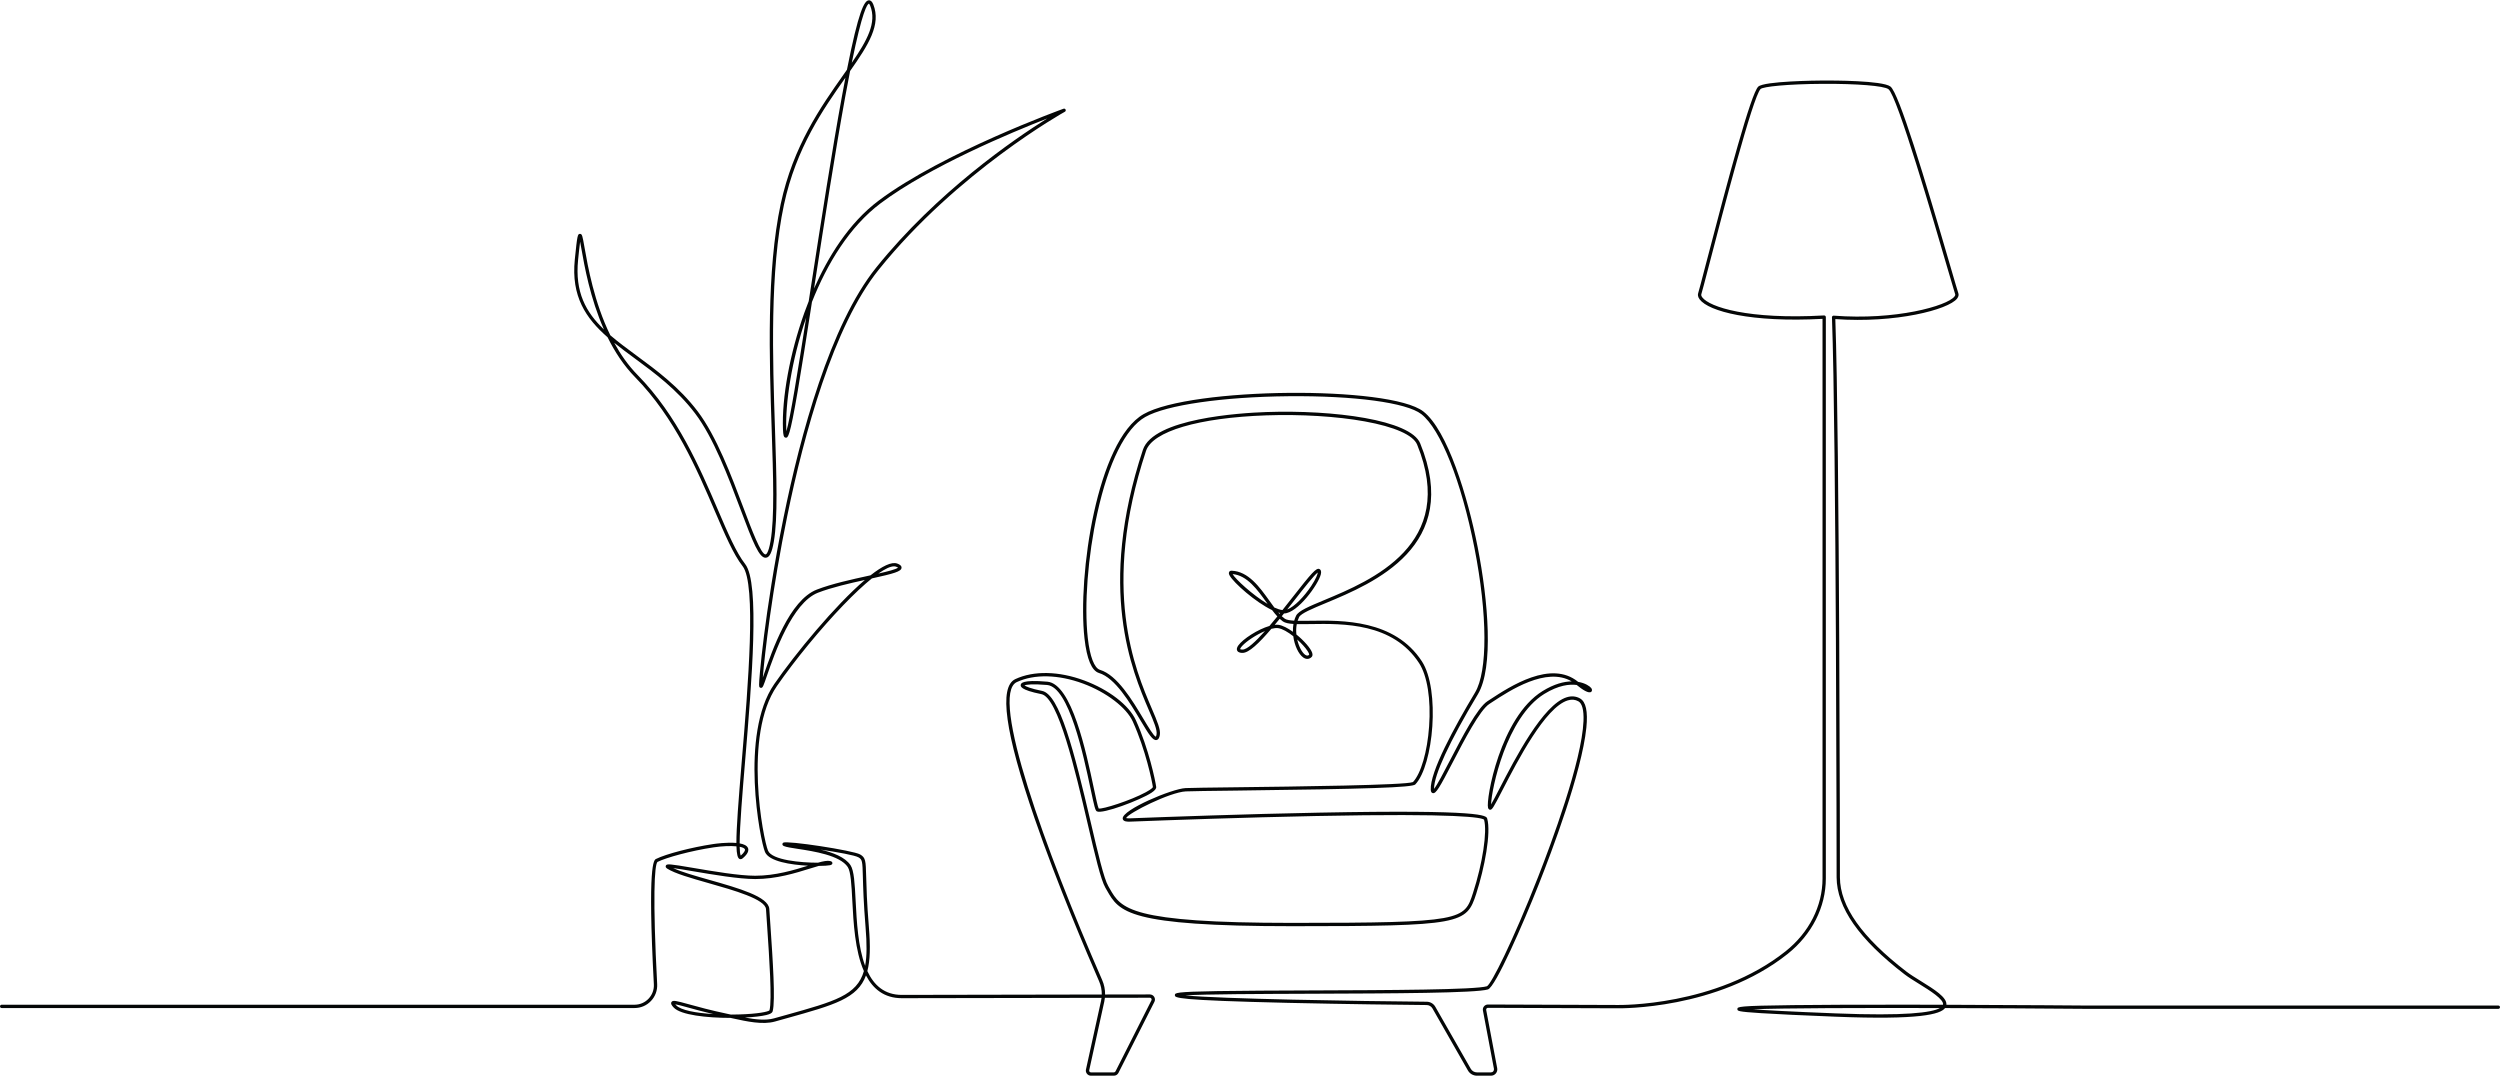 <?xml version="1.0" encoding="UTF-8"?><svg xmlns="http://www.w3.org/2000/svg" xmlns:xlink="http://www.w3.org/1999/xlink" height="215.1" preserveAspectRatio="xMidYMid meet" version="1.0" viewBox="0.0 142.4 500.0 215.1" width="500.0" zoomAndPan="magnify"><g id="change1_1"><path d="M 173.793 143.121 C 173.445 143.203 172.457 144.637 170.352 154.965 C 173.453 150.445 175.383 146.93 174.039 143.535 C 173.898 143.172 173.793 143.121 173.793 143.121 Z M 116.023 190.742 C 115.891 191.711 115.738 193.176 115.621 194.359 C 114.965 200.836 117.176 204.832 120.793 208.301 C 118.016 202.039 116.871 195.531 116.258 192.039 C 116.176 191.574 116.098 191.121 116.023 190.742 Z M 161.23 205.945 C 158.254 214.602 157.059 223.195 157.258 228.258 C 157.266 228.406 157.27 228.539 157.277 228.652 C 158.047 226.055 159.543 216.77 161.23 205.945 Z M 178.801 255.668 C 178.082 255.668 177.016 256.164 175.66 257.117 C 177.559 256.684 179.25 256.25 179.605 255.926 C 179.547 255.883 179.434 255.816 179.211 255.734 C 179.09 255.691 178.953 255.668 178.801 255.668 Z M 246.516 257.219 C 247.082 258.223 250.531 261.406 253.52 263.188 C 253.473 263.117 253.418 263.047 253.367 262.973 C 251.516 260.387 249.426 257.461 246.516 257.219 Z M 263.559 256.898 C 262.859 257.383 260.828 259.973 259.023 262.277 C 258.48 262.969 257.949 263.645 257.434 264.297 C 258.898 263.758 260.855 261.68 262.227 259.625 C 263.207 258.152 263.527 257.242 263.559 256.898 Z M 255.664 264.906 C 255.738 264.996 255.812 265.082 255.891 265.168 C 255.934 265.113 255.98 265.059 256.023 265.004 C 255.906 264.977 255.785 264.945 255.664 264.906 Z M 255.352 267.344 C 255.48 267.344 255.602 267.352 255.715 267.367 C 256.543 267.484 257.578 268.035 258.586 268.766 C 258.57 268.238 258.602 267.711 258.691 267.191 C 257.738 267.133 257.02 266.988 256.582 266.688 C 256.363 266.535 256.148 266.359 255.938 266.164 C 255.602 266.578 255.27 266.98 254.945 267.367 C 255.086 267.352 255.223 267.344 255.352 267.344 Z M 248.035 272.234 C 248.039 272.234 248.133 272.316 248.516 272.316 C 249.422 272.316 251.121 270.723 253 268.609 C 251.258 269.344 249.34 270.605 248.453 271.566 C 248.016 272.039 248.031 272.227 248.035 272.234 Z M 259.441 270.305 C 259.766 271.727 260.41 272.906 261.016 273.344 C 261.43 273.641 261.672 273.508 261.84 273.344 C 261.848 273.273 261.797 273.027 261.48 272.551 C 261.051 271.902 260.301 271.074 259.441 270.305 Z M 282.617 298.801 C 282.617 298.801 282.617 298.801 282.613 298.801 C 282.617 298.801 282.617 298.801 282.617 298.801 Z M 286.84 300.473 Z M 297.902 303.723 Z M 219.762 304.145 Z M 296.824 306.352 Z M 147.934 311.758 C 147.953 312.648 148.02 313.266 148.152 313.52 C 148.781 312.969 149.09 312.496 148.977 312.25 C 148.879 312.031 148.504 311.863 147.934 311.758 Z M 164.102 312.32 C 166.609 312.914 169.031 313.828 170.102 315.434 C 170.816 316.504 170.953 319.148 171.125 322.5 C 171.344 326.715 171.605 331.75 173.027 335.562 C 173.391 333.605 173.383 331.121 173.113 327.863 C 172.703 322.859 172.625 319.75 172.57 317.691 C 172.492 314.652 172.457 314.305 171.695 313.867 C 170.961 313.449 167.492 312.824 164.102 312.32 Z M 153.906 344.457 Z M 135.051 343.258 C 135.098 343.309 135.152 343.375 135.223 343.449 C 136.133 344.445 139.191 345.004 142.652 345.215 C 140.57 344.723 138.895 344.258 137.566 343.891 C 136.496 343.594 135.535 343.332 135.051 343.258 Z M 350.637 344.258 C 353.168 344.449 358.008 344.715 367.109 345.074 C 381.125 345.633 386.355 344.914 387.984 344.012 C 371.77 343.969 356.613 344.02 350.637 344.258 Z M 220.98 341.965 C 220.953 342.223 220.91 342.477 220.855 342.734 L 217.844 356.445 C 217.816 356.551 217.844 356.66 217.91 356.742 C 217.98 356.828 218.082 356.875 218.188 356.875 L 222.777 356.875 C 222.914 356.875 223.035 356.801 223.098 356.68 L 230.289 342.465 C 230.367 342.305 230.305 342.172 230.273 342.117 C 230.242 342.066 230.148 341.949 229.973 341.949 Z M 298.195 357.539 L 295.379 357.539 C 294.641 357.539 293.949 357.141 293.586 356.5 L 286.488 344.078 C 286.254 343.672 285.816 343.414 285.348 343.41 C 281.508 343.379 269.043 343.234 257.645 342.973 C 234.977 342.449 234.977 341.957 234.977 341.434 C 234.977 340.984 234.977 340.758 243.512 340.617 C 248.496 340.535 255.191 340.512 262.277 340.484 C 277.672 340.43 295.117 340.367 297.391 339.648 C 298.23 339.27 302.531 330.766 307.621 317.785 C 310.242 311.105 316.367 294.691 316.699 286.602 C 316.785 284.445 316.434 283.082 315.672 282.66 C 315.027 282.305 314.34 282.242 313.562 282.477 C 309.051 283.844 303.512 294.578 300.535 300.344 C 298.664 303.973 298.43 304.348 298.039 304.348 C 297.941 304.348 297.707 304.309 297.609 303.965 C 297.145 302.32 300.031 285.848 308.504 280.621 C 310.832 279.184 312.793 278.699 314.336 278.676 C 309.277 275.715 302.008 280.48 298.402 282.84 L 297.855 283.199 C 295.969 284.426 292.848 290.43 290.57 294.816 C 287.891 299.973 287.199 301.164 286.562 301.027 C 286.312 300.977 286.176 300.754 286.152 300.367 C 285.945 296.828 290.852 287.836 295.004 280.914 C 297.555 276.668 297.508 265.312 294.887 251.98 C 292.281 238.719 288.109 228.215 284.262 225.223 C 281.309 222.922 270.887 221.523 257.715 221.645 C 244.516 221.773 233.266 223.402 229.055 225.797 C 225.113 228.035 221.711 234.859 219.473 245.008 C 217.57 253.605 216.82 263.418 217.559 270 C 217.973 273.703 218.859 276.023 219.996 276.367 C 223.465 277.418 226.484 282.48 228.688 286.176 C 229.605 287.715 230.742 289.621 231.164 289.746 C 231.195 289.707 231.262 289.59 231.312 289.285 C 231.469 288.395 230.754 286.727 229.762 284.414 C 226.398 276.555 219.395 260.195 228.574 232.375 C 230.648 226.078 247.969 224.992 253.227 224.809 C 266.73 224.336 282.121 226.371 284.039 231.07 C 292.457 251.641 274.688 259.043 265.141 263.02 C 262.484 264.125 260.191 265.078 259.816 265.828 C 259.699 266.066 259.602 266.309 259.52 266.559 C 260.301 266.578 261.188 266.562 262.129 266.551 C 268.41 266.453 278.926 266.289 284.379 274.668 C 288.074 280.352 286.691 295.465 283.059 299.289 C 282.48 299.898 273.746 300.195 247.109 300.52 C 242.113 300.578 238.164 300.629 237.16 300.68 C 233.996 300.836 225.707 304.984 225.223 306.012 C 225.305 306.043 225.5 306.086 225.941 306.066 L 226.176 306.059 C 233.918 305.758 249.098 305.215 263.758 304.93 C 296.918 304.281 297.273 305.527 297.441 306.125 C 298.254 308.953 296.91 315.992 295.238 321.176 C 293.301 327.188 292.348 327.641 258.422 327.641 C 225.465 327.641 223.84 324.789 221.379 320.473 C 221.281 320.301 221.184 320.133 221.082 319.957 C 220.152 318.367 218.996 313.414 217.531 307.145 C 215.047 296.492 211.641 281.902 208.281 281.23 C 204.004 280.375 204.109 279.645 204.148 279.371 C 204.188 279.102 204.305 278.281 209.477 278.738 C 214.348 279.168 217.215 292.715 218.754 299.992 C 219.16 301.918 219.547 303.738 219.738 304.105 C 220.52 304.273 226.043 302.531 229.168 300.844 C 230.488 300.133 230.574 299.832 230.578 299.816 C 230.402 298.613 229.137 292.41 226.566 286.727 C 225.297 283.914 221.293 280.855 216.602 279.113 C 211.684 277.293 206.855 277.184 203.352 278.82 C 197.852 281.387 209.113 312.516 220.43 338.395 C 220.836 339.32 221.031 340.309 221.02 341.301 L 229.973 341.285 C 230.328 341.285 230.652 341.469 230.84 341.77 C 231.027 342.074 231.043 342.445 230.883 342.766 L 223.691 356.98 C 223.516 357.324 223.168 357.539 222.777 357.539 L 218.188 357.539 C 217.879 357.539 217.59 357.402 217.395 357.16 C 217.199 356.918 217.125 356.605 217.191 356.301 L 220.203 342.59 C 220.25 342.383 220.285 342.176 220.312 341.969 L 180.371 342.039 C 176.848 342.039 174.621 340.195 173.195 337.488 C 171.512 342.098 166.891 343.387 157.41 346.031 C 156.637 346.246 155.824 346.473 154.98 346.711 C 152.547 347.395 149.344 346.691 146.52 346.07 C 146.379 346.039 146.238 346.012 146.098 345.98 C 141.383 345.977 136.121 345.414 134.73 343.898 C 134.395 343.535 134.086 343.148 134.293 342.812 C 134.562 342.371 135.234 342.559 137.746 343.25 C 139.59 343.762 142.113 344.457 145.453 345.16 C 145.691 345.211 145.934 345.262 146.18 345.316 C 146.727 345.316 147.27 345.309 147.805 345.289 C 151.586 345.18 153.629 344.746 153.898 344.469 C 154.434 342.406 153.855 333.938 153.434 327.746 C 153.348 326.461 153.266 325.27 153.199 324.234 C 153.074 322.246 146.789 320.461 141.738 319.031 C 138.254 318.039 134.965 317.109 133.438 316.121 C 133.176 315.949 133.078 315.758 133.16 315.555 C 133.332 315.113 133.75 315.148 138.754 316 C 142.582 316.652 147.824 317.547 151.043 317.547 C 155.074 317.547 158.824 316.406 161.602 315.539 C 158.121 315.367 153.805 314.684 153 312.805 C 152.016 310.504 147.902 289.266 154.844 279.223 C 159.062 273.113 167.027 263.465 172.977 258.391 C 169.914 259.062 166.32 259.891 163.609 260.938 C 158.426 262.945 154.902 273.16 153.398 277.523 C 152.664 279.664 152.57 279.898 152.273 279.969 C 152.164 279.992 152.02 279.953 151.938 279.871 C 151.809 279.742 151.73 279.664 151.992 276.789 C 152.172 274.789 152.465 272.184 152.812 269.441 C 153.504 264.047 154.742 255.578 156.715 245.883 C 160.062 229.434 165.988 207.414 175.223 195.93 C 187.414 180.766 202.852 170.219 209.441 166.094 C 202.316 168.879 185.953 175.688 176.133 183.051 C 169.926 187.707 165.434 195.109 162.391 202.797 C 161.336 209.621 160.348 215.926 159.539 220.645 C 157.941 229.977 157.594 229.957 157.152 229.934 C 156.73 229.91 156.641 229.406 156.594 228.281 C 156.34 221.961 157.977 213.035 160.855 204.992 C 161.129 204.234 161.422 203.449 161.742 202.645 C 161.93 201.426 162.121 200.199 162.312 198.965 C 164.23 186.574 166.398 172.531 168.395 161.617 C 168.633 160.305 168.863 159.078 169.082 157.938 C 164.672 164.199 159.227 171.988 156.801 183.309 C 153.953 196.586 154.531 214.156 155 228.27 C 155.312 237.781 155.586 245.996 154.766 250.727 C 154.387 252.914 153.914 253.879 153.188 253.945 C 151.848 254.078 150.586 250.887 148.09 244.246 C 145.695 237.879 142.715 229.953 139.012 225.074 C 135.371 220.277 130.875 216.969 126.906 214.047 C 125.496 213.008 124.125 211.996 122.844 210.961 C 124.113 213.289 125.652 215.5 127.52 217.402 C 135.504 225.527 139.988 235.988 143.594 244.391 C 145.562 248.988 147.266 252.957 149.039 255.219 C 152 258.98 150.355 278.68 149.031 294.504 C 148.492 300.957 147.941 307.562 147.93 311.078 C 148.73 311.223 149.363 311.492 149.582 311.973 C 149.977 312.832 148.898 313.754 148.543 314.059 C 148.254 314.309 148.004 314.242 147.883 314.18 C 147.523 313.996 147.336 313.215 147.289 311.668 C 146.109 311.555 144.449 311.613 142.719 311.871 C 138.109 312.562 133.199 313.934 131.504 314.781 C 130.879 315.305 130.52 322.004 131.434 339.23 C 131.5 340.488 131.062 341.684 130.195 342.594 C 129.332 343.508 128.16 344.008 126.906 344.008 L 0.332 344.008 C 0.148 344.008 0 343.859 0 343.676 C 0 343.492 0.148 343.344 0.332 343.344 L 126.906 343.344 C 127.98 343.344 128.977 342.914 129.715 342.137 C 130.449 341.359 130.828 340.34 130.77 339.27 C 129.484 315.051 130.781 314.398 131.207 314.188 C 133.191 313.195 138.312 311.859 142.621 311.215 C 143.02 311.152 145.395 310.816 147.277 310.992 C 147.27 308.016 147.676 302.773 148.367 294.449 C 149.613 279.566 151.312 259.188 148.52 255.629 C 146.688 253.301 144.973 249.293 142.98 244.652 C 139.398 236.301 134.938 225.906 127.047 217.867 C 124.75 215.531 122.945 212.746 121.516 209.852 C 117.172 206.051 114.207 201.688 114.961 194.293 C 115.457 189.383 115.531 189.191 115.984 189.176 C 115.992 189.176 116 189.176 116.012 189.176 C 116.43 189.176 116.5 189.578 116.91 191.926 C 117.566 195.648 118.832 202.855 122.062 209.453 C 123.641 210.812 125.418 212.121 127.301 213.512 C 131.305 216.457 135.844 219.801 139.539 224.676 C 143.301 229.633 146.301 237.605 148.711 244.016 C 150.348 248.363 152.199 253.285 153.102 253.285 C 153.109 253.285 153.117 253.285 153.125 253.285 C 153.215 253.277 153.68 253.109 154.109 250.613 C 154.918 245.949 154.648 237.766 154.336 228.293 C 153.867 214.141 153.285 196.527 156.148 183.168 C 158.621 171.625 164.18 163.742 168.645 157.406 C 168.898 157.047 169.148 156.691 169.391 156.344 C 171.738 144.441 172.871 142.559 173.734 142.465 C 174.113 142.418 174.426 142.699 174.66 143.289 C 176.246 147.312 173.742 151.297 170.02 156.605 C 169.711 158.176 169.379 159.926 169.023 161.875 C 167.039 172.762 164.875 186.734 162.969 199.066 C 162.914 199.41 162.863 199.758 162.809 200.102 C 165.539 193.938 169.691 187.051 175.734 182.52 C 188.57 172.895 212.469 164.23 212.707 164.145 C 212.871 164.086 213.051 164.16 213.121 164.32 C 213.191 164.477 213.133 164.664 212.98 164.746 C 212.77 164.863 191.523 176.719 175.742 196.344 C 166.68 207.613 160.816 229.23 157.496 245.379 C 154.43 260.289 152.91 273.406 152.562 277.914 C 152.629 277.719 152.699 277.516 152.77 277.309 C 154.434 272.48 157.895 262.438 163.367 260.316 C 166.379 259.152 170.422 258.27 173.668 257.559 C 173.812 257.527 173.961 257.492 174.109 257.461 C 176.41 255.652 178.32 254.688 179.445 255.113 C 179.691 255.203 180.344 255.449 180.309 255.953 C 180.254 256.703 178.797 257.109 174.379 258.082 C 172.762 259.379 170.836 261.176 168.676 263.422 C 164.148 268.121 158.934 274.473 155.391 279.598 C 148.594 289.434 152.641 310.281 153.609 312.543 C 154.418 314.43 160.199 314.945 163.582 314.941 C 164.676 314.633 165.508 314.477 166.059 314.613 C 166.344 314.688 166.488 314.828 166.48 315.035 C 166.473 315.352 166.113 315.422 165.965 315.449 C 165.59 315.523 164.781 315.578 163.742 315.586 C 163.215 315.734 162.621 315.918 161.98 316.117 C 159.148 317.004 155.266 318.211 151.043 318.211 C 147.77 318.211 142.492 317.312 138.645 316.656 C 137.145 316.402 135.609 316.141 134.633 316.016 C 136.293 316.793 139.039 317.574 141.922 318.391 C 147.719 320.035 153.711 321.734 153.863 324.195 C 153.93 325.227 154.012 326.418 154.098 327.699 C 154.551 334.312 155.109 342.547 154.531 344.668 C 154.441 344.992 154.062 345.215 153.258 345.41 C 152.305 345.641 150.77 345.816 148.98 345.906 C 151.055 346.301 153.148 346.535 154.801 346.07 C 155.645 345.832 156.457 345.605 157.234 345.391 C 167 342.664 171.379 341.445 172.777 336.617 C 170.98 332.531 170.688 326.906 170.461 322.535 C 170.301 319.414 170.16 316.719 169.547 315.801 C 167.988 313.461 162.723 312.656 159.574 312.176 C 158.234 311.973 157.27 311.824 156.797 311.621 C 156.715 311.586 156.496 311.492 156.477 311.262 C 156.469 311.141 156.539 311 156.645 310.934 C 157.391 310.461 170.617 312.484 172.027 313.289 C 173.137 313.926 173.152 314.57 173.234 317.676 C 173.289 319.727 173.367 322.824 173.777 327.809 C 174.094 331.652 174.039 334.465 173.469 336.617 C 174.781 339.445 176.895 341.379 180.371 341.379 L 220.355 341.301 C 220.367 340.398 220.188 339.504 219.82 338.66 C 217.461 333.266 211.48 319.289 206.922 306.078 C 200.992 288.887 199.73 279.773 203.066 278.219 C 206.73 276.508 211.75 276.605 216.832 278.492 C 221.754 280.316 225.812 283.441 227.176 286.453 C 229.773 292.211 231.059 298.5 231.234 299.75 C 231.289 300.113 231.004 300.48 230.312 300.941 C 228.113 302.398 220.43 305.305 219.363 304.668 C 219.047 304.477 218.871 303.75 218.105 300.133 C 216.707 293.527 213.801 279.785 209.418 279.398 C 206.457 279.141 205.238 279.328 204.883 279.473 C 205.152 279.68 206.086 280.113 208.41 280.578 C 211.91 281.277 214.785 292.453 218.18 306.992 C 219.574 312.965 220.777 318.117 221.656 319.621 C 221.758 319.797 221.855 319.973 221.953 320.145 C 224.219 324.109 225.852 326.977 258.422 326.977 C 292.668 326.977 292.852 326.41 294.605 320.973 C 296.527 315.012 297.473 308.738 296.812 306.34 C 296.355 305.914 292.086 305.027 263.164 305.605 C 248.668 305.895 233.785 306.43 226.199 306.723 L 225.969 306.73 C 225.621 306.746 224.566 306.785 224.539 306.09 C 224.461 304.348 234.352 300.152 237.129 300.016 C 238.145 299.965 241.902 299.918 247.102 299.855 C 259.031 299.711 281.195 299.441 282.598 298.809 C 284.199 297.098 285.461 292.738 285.82 287.691 C 286.207 282.281 285.461 277.551 283.82 275.031 C 278.57 266.961 268.684 267.113 262.141 267.215 C 261.094 267.23 260.156 267.246 259.355 267.223 C 259.223 267.906 259.207 268.613 259.277 269.297 C 260.801 270.531 262.137 272.062 262.434 272.953 C 262.586 273.41 262.461 273.668 262.324 273.801 C 261.844 274.281 261.223 274.312 260.629 273.883 C 259.719 273.227 258.902 271.527 258.656 269.645 C 257.602 268.812 256.48 268.148 255.621 268.027 C 255.254 267.973 254.789 268.031 254.27 268.164 C 251.762 271.098 249.77 272.98 248.516 272.98 C 248.309 272.98 247.672 272.98 247.441 272.535 C 247.297 272.25 247.367 271.898 247.664 271.484 C 248.574 270.203 251.562 268.266 253.891 267.59 C 254.414 266.973 254.941 266.336 255.469 265.688 C 255.117 265.309 254.77 264.883 254.422 264.422 C 251.105 262.852 246.746 258.973 245.934 257.516 C 245.82 257.316 245.688 257.023 245.844 256.77 C 245.895 256.68 246.031 256.527 246.328 256.543 C 249.672 256.664 251.922 259.812 253.906 262.586 C 254.23 263.039 254.551 263.484 254.863 263.902 C 255.465 264.18 256.02 264.359 256.492 264.414 C 257.199 263.527 257.883 262.656 258.5 261.867 C 262.309 257.004 263.266 255.895 263.891 256.211 C 264.105 256.316 264.328 256.586 264.172 257.242 C 263.695 259.258 259.527 265.055 256.801 265.094 C 256.648 265.281 256.504 265.465 256.355 265.645 C 256.559 265.836 256.758 266 256.957 266.137 C 257.301 266.371 257.965 266.484 258.84 266.535 C 258.938 266.188 259.062 265.852 259.223 265.531 C 259.711 264.559 261.77 263.703 264.883 262.406 C 274.219 258.52 291.594 251.281 283.426 231.32 C 282.645 229.414 278.926 227.766 272.945 226.68 C 267.383 225.672 260.203 225.23 253.246 225.473 C 239.711 225.945 230.496 228.668 229.203 232.582 C 220.105 260.164 227.039 276.367 230.375 284.152 C 231.445 286.66 232.156 288.316 231.969 289.398 C 231.898 289.789 231.758 290.32 231.301 290.406 C 230.555 290.543 229.785 289.312 228.117 286.516 C 225.969 282.914 223.027 277.98 219.805 277.004 C 218.34 276.559 217.359 274.227 216.895 270.074 C 215.488 257.484 219.418 230.512 228.727 225.219 C 238.199 219.832 277.938 219.461 284.672 224.695 C 289.492 228.445 293.539 241.668 295.539 251.852 C 297.648 262.582 298.766 275.941 295.574 281.258 C 289.883 290.746 286.777 297.445 286.812 300.176 C 287.434 299.41 288.773 296.824 289.98 294.508 C 292.422 289.812 295.457 283.965 297.492 282.641 L 298.039 282.285 C 301.988 279.695 310.195 274.316 315.629 278.773 C 317.074 279.016 317.969 279.656 318.227 279.992 C 318.562 280.422 318.32 280.691 318.27 280.742 C 317.781 281.215 316.426 280.289 315.34 279.395 C 313.914 279.207 311.719 279.418 308.855 281.188 C 301.262 285.871 298.297 300.27 298.215 303.285 C 298.605 302.633 299.262 301.363 299.945 300.039 C 302.969 294.184 308.59 283.289 313.371 281.844 C 314.312 281.559 315.195 281.637 315.992 282.078 C 317.184 282.742 317.602 284.66 317.27 287.949 C 316.363 296.859 310.316 312.805 307.762 319.246 C 304.633 327.129 299.102 339.809 297.59 340.285 C 295.219 341.031 278.473 341.09 262.277 341.148 C 251.801 341.188 241.023 341.227 237.055 341.48 C 243.906 342.176 271.434 342.629 285.355 342.746 C 286.059 342.754 286.715 343.137 287.062 343.75 L 294.16 356.172 C 294.41 356.605 294.879 356.875 295.379 356.875 L 298.195 356.875 C 298.379 356.875 298.547 356.797 298.66 356.656 C 298.773 356.52 298.82 356.34 298.789 356.164 L 296.586 344.512 C 296.527 344.215 296.605 343.906 296.801 343.672 C 296.996 343.438 297.281 343.301 297.586 343.301 L 323.629 343.395 C 323.832 343.398 343.219 343.719 357.113 332.66 C 361.809 328.926 364.504 323.617 364.504 318.102 L 364.504 206.172 C 350.223 206.934 341.758 204.695 339.93 202.277 C 339.52 201.73 339.547 201.285 339.641 201.012 C 339.762 200.664 340.355 198.375 341.18 195.207 C 345.762 177.609 350.195 161.133 351.648 159.73 C 352.812 158.609 363.379 158.512 364.578 158.504 C 366.551 158.492 376.473 158.492 378.086 159.703 C 379.777 160.973 384.875 177.824 390.129 195.848 C 390.918 198.555 391.488 200.516 391.672 201.059 C 391.75 201.293 391.77 201.664 391.426 202.109 C 389.68 204.34 379.121 207.086 367.066 206.219 C 367.93 230.492 367.984 317.004 367.984 317.879 C 368.02 323.691 372.371 329.852 381.281 336.715 C 382.031 337.293 383.062 337.93 384.148 338.602 C 386.859 340.285 389.43 341.875 389.277 343.352 C 403.945 343.398 417.047 343.504 417.195 343.508 L 499.668 343.508 C 499.852 343.508 500 343.656 500 343.84 C 500 344.023 499.852 344.172 499.668 344.172 L 417.195 344.172 C 408.621 344.102 398.66 344.039 389.012 344.016 C 388.051 345.262 383.988 346.41 367.086 345.738 C 360.43 345.477 355.43 345.238 352.23 345.035 C 347.469 344.73 347.473 344.598 347.48 344.203 C 347.492 343.758 347.496 343.555 358.66 343.422 C 364.418 343.352 372.441 343.32 382.516 343.336 C 384.551 343.34 386.594 343.344 388.605 343.352 C 388.84 342.289 385.93 340.488 383.801 339.168 C 382.695 338.484 381.652 337.84 380.875 337.238 C 371.793 330.246 367.359 323.91 367.32 317.879 C 367.316 316.996 367.266 229.609 366.391 205.871 C 366.387 205.777 366.422 205.688 366.488 205.621 C 366.559 205.555 366.652 205.523 366.746 205.531 C 379.121 206.492 389.418 203.598 390.898 201.699 C 391.031 201.531 391.078 201.387 391.039 201.27 C 390.855 200.715 390.281 198.75 389.488 196.031 C 386.738 186.602 379.434 161.547 377.688 160.234 C 376.793 159.566 371.406 159.133 364.586 159.168 C 357.406 159.211 352.605 159.73 352.113 160.207 C 350.594 161.676 344.449 185.289 341.824 195.375 C 340.965 198.676 340.395 200.859 340.27 201.227 C 340.207 201.406 340.27 201.629 340.461 201.879 C 341.914 203.801 349.598 206.348 364.816 205.488 C 364.906 205.484 364.996 205.516 365.062 205.578 C 365.129 205.641 365.168 205.727 365.168 205.82 L 365.168 318.102 C 365.168 323.82 362.383 329.316 357.527 333.184 C 343.438 344.391 323.816 344.062 323.621 344.059 L 297.586 343.969 C 297.48 343.969 297.383 344.016 297.312 344.098 C 297.246 344.18 297.219 344.285 297.238 344.391 L 299.441 356.039 C 299.512 356.41 299.414 356.789 299.172 357.082 C 298.934 357.375 298.574 357.539 298.195 357.539" fill="#040606"/></g></svg>